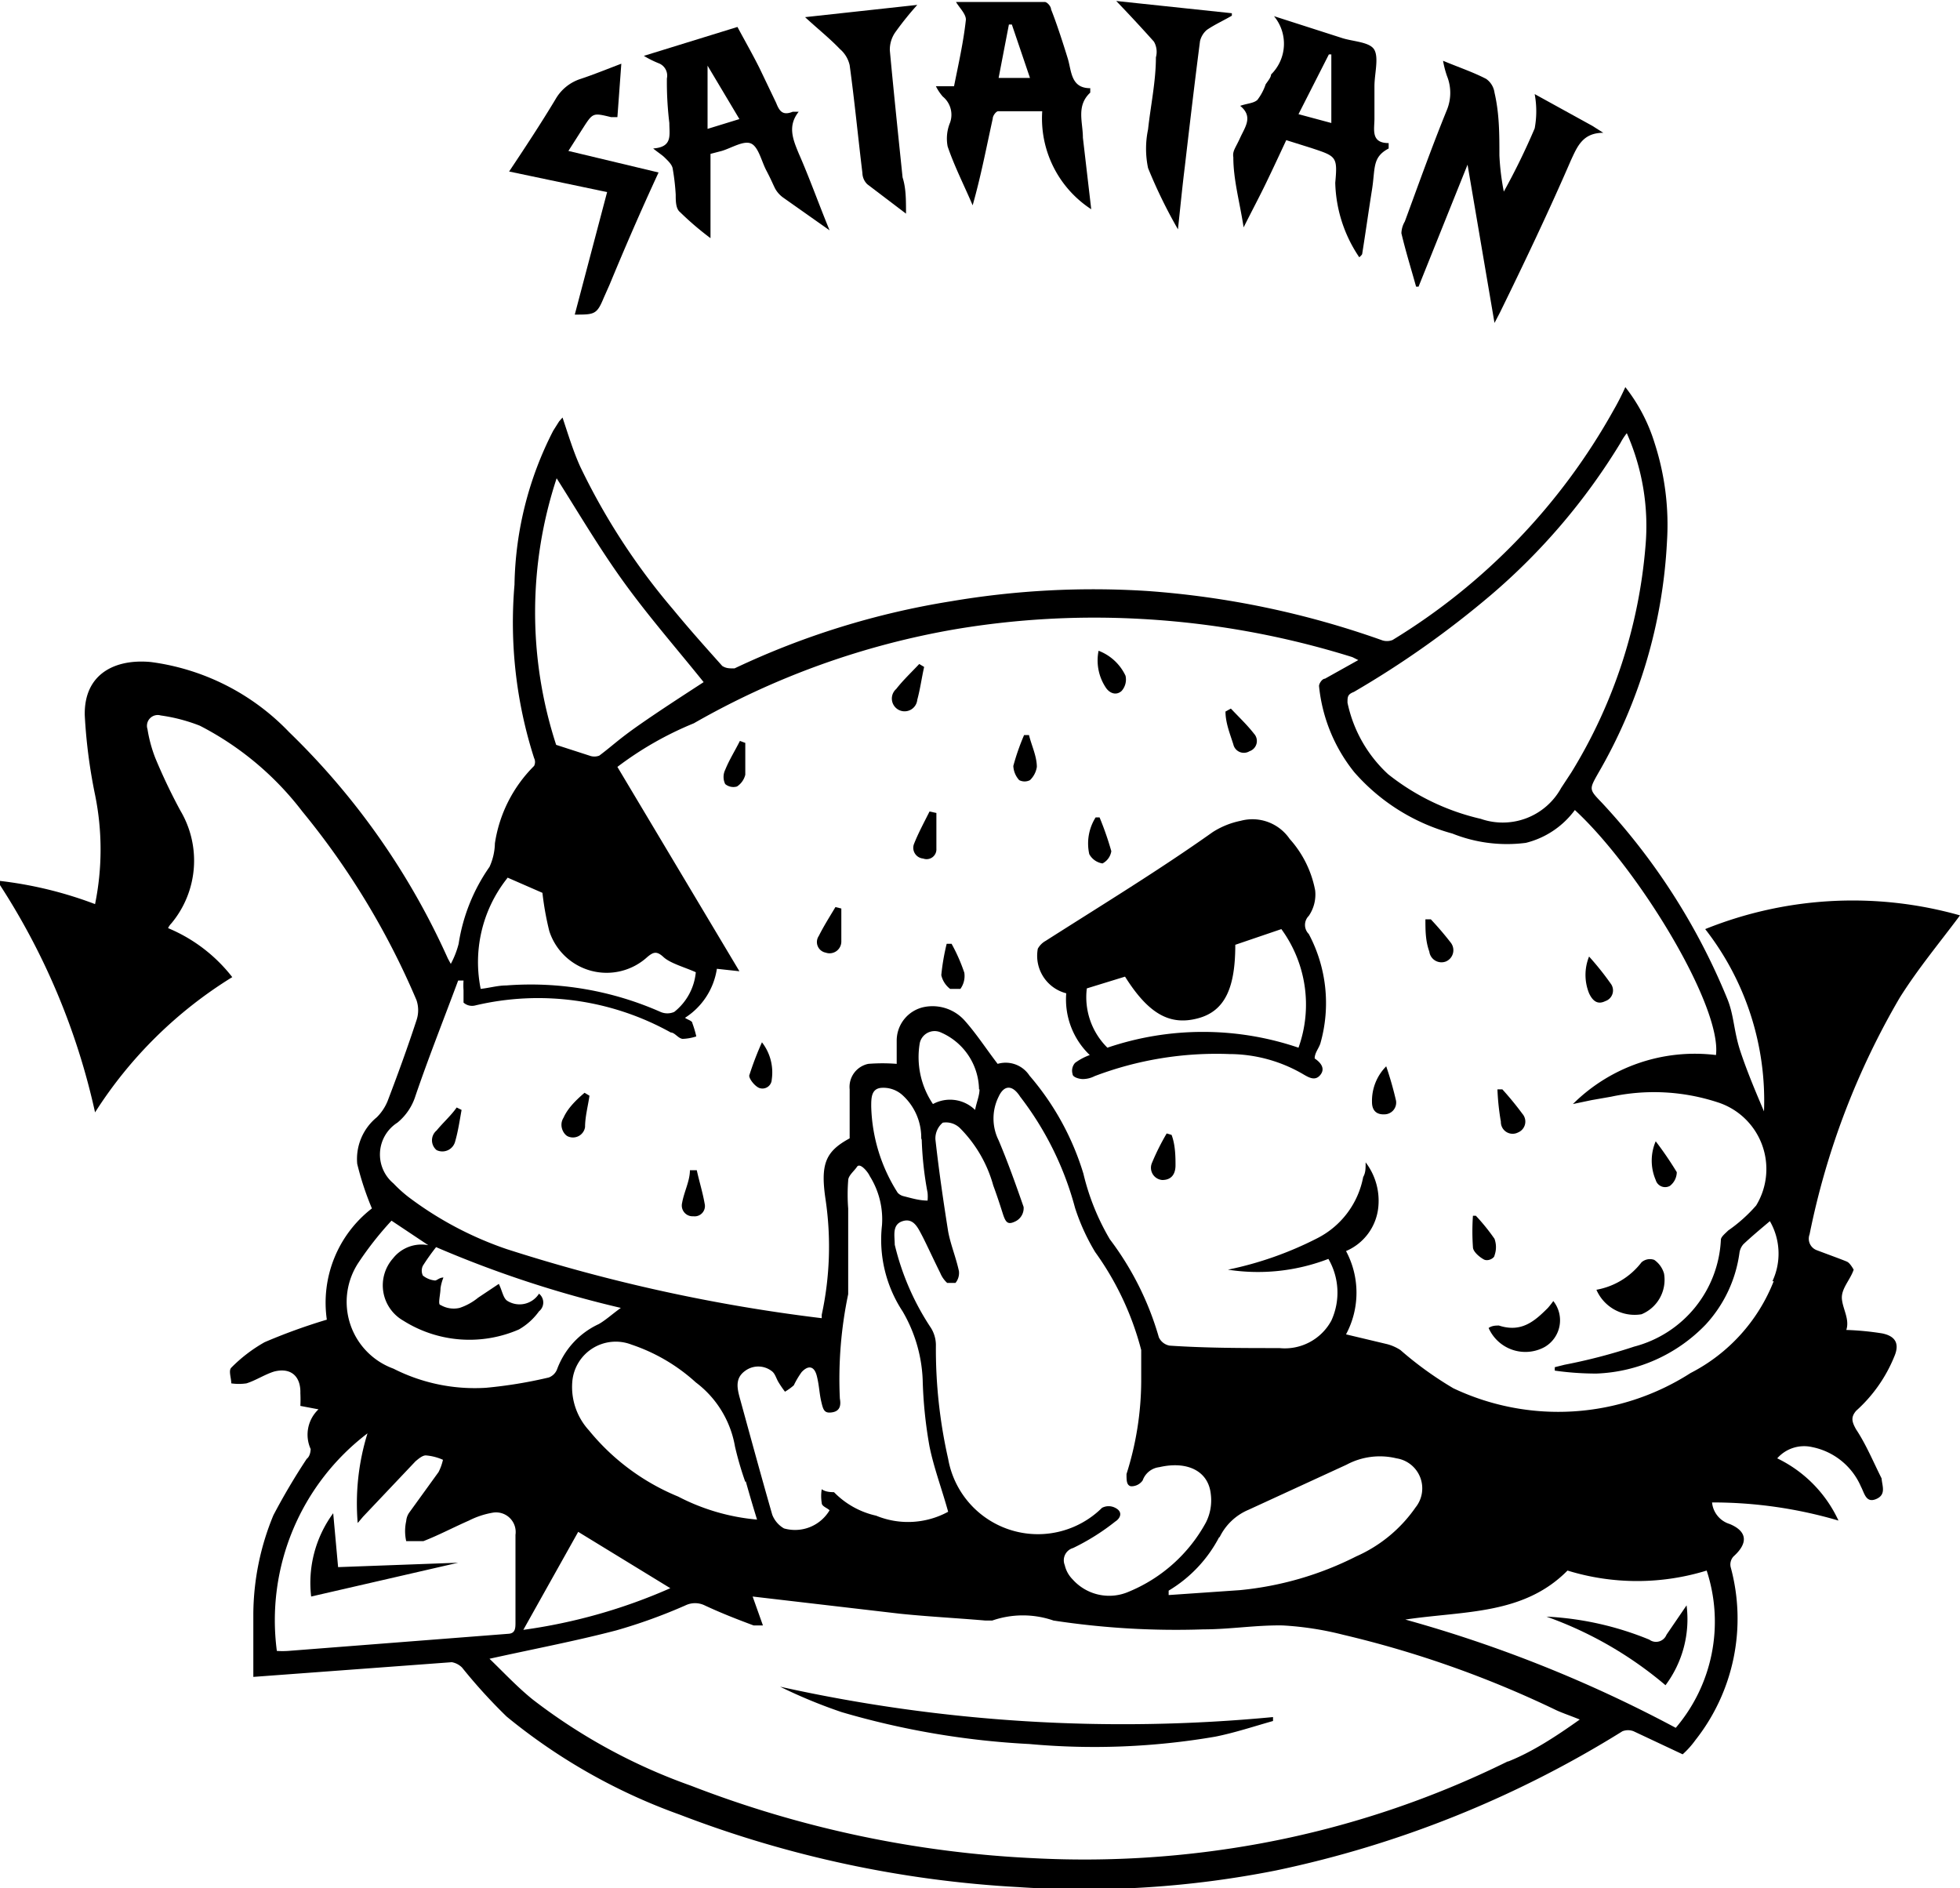<svg xmlns="http://www.w3.org/2000/svg" id="Capa_1" data-name="Capa 1" viewBox="0 0 40 38.53"><title>satatan_vector</title><path d="M41.27,23.6c.37-.59.82-1.13,1.23-1.68a8.05,8.05,0,0,0-5.2.28,5.69,5.69,0,0,1,1.2,3.72c-.17-.4-.34-.8-.48-1.22s-.13-.74-.27-1.08a13.17,13.17,0,0,0-2.56-4c-.26-.27-.26-.27-.08-.59a10.45,10.45,0,0,0,1.41-4.74,5.4,5.4,0,0,0-.25-2,3.52,3.52,0,0,0-.6-1.15,5.09,5.09,0,0,1-.24.47,12.76,12.76,0,0,1-4.51,4.69.31.31,0,0,1-.23,0,18.13,18.13,0,0,0-4.78-1,17.33,17.33,0,0,0-4,.21,16.32,16.32,0,0,0-4.42,1.37c-.11,0-.17,0-.25-.05-.34-.38-.68-.76-1-1.15a13.44,13.44,0,0,1-1.9-2.92c-.14-.31-.24-.64-.36-1l-.07.08-.12.19A7.11,7.11,0,0,0,13,15.17a9.06,9.06,0,0,0,.4,3.54.18.18,0,0,1,0,.16,2.82,2.82,0,0,0-.8,1.58,1.21,1.21,0,0,1-.11.48,3.72,3.72,0,0,0-.63,1.57,1.81,1.81,0,0,1-.16.41l-.06-.11A14.93,14.93,0,0,0,8.4,18.18a4.76,4.76,0,0,0-2.82-1.43c-.73-.07-1.37.24-1.35,1.09a10.87,10.87,0,0,0,.21,1.62,5.58,5.58,0,0,1,0,2.23,8.08,8.08,0,0,0-2-.48,14.08,14.08,0,0,1,2,4.73,8.78,8.78,0,0,1,2.8-2.76,3.23,3.23,0,0,0-1.31-1v0a.36.36,0,0,1,.07-.1,2,2,0,0,0,.18-2.3,11.6,11.6,0,0,1-.51-1.07,2.85,2.85,0,0,1-.16-.59.22.22,0,0,1,.27-.28,3.49,3.49,0,0,1,.8.21,6.2,6.2,0,0,1,2.09,1.75A15.75,15.75,0,0,1,11,23.65a.64.64,0,0,1,0,.41c-.18.55-.38,1.1-.59,1.65a1,1,0,0,1-.22.33,1.1,1.1,0,0,0-.4.95,6,6,0,0,0,.3.91,2.43,2.43,0,0,0-.92,2.27,11.88,11.88,0,0,0-1.27.46,3.07,3.07,0,0,0-.68.52c-.06.06,0,.21,0,.32a1.07,1.07,0,0,0,.31,0c.19-.06.37-.18.56-.24.34-.09.55.09.54.44a2.6,2.6,0,0,1,0,.26L9,32a.71.71,0,0,0-.16.81s0,.14-.08.2a13.35,13.35,0,0,0-.68,1.15,5.34,5.34,0,0,0-.41,2c0,.43,0,.86,0,1.3l4.05-.3a.39.39,0,0,1,.21.11,11,11,0,0,0,.91,1,11.89,11.89,0,0,0,3.53,2,22.71,22.71,0,0,0,6.92,1.48,20.07,20.07,0,0,0,5.25-.34,21.83,21.83,0,0,0,7.07-2.84.31.31,0,0,1,.23,0l1,.47a1.8,1.8,0,0,0,.26-.29,4,4,0,0,0,.72-3.53.24.24,0,0,1,.06-.22c.3-.27.28-.51-.08-.66a.51.51,0,0,1-.36-.44,9.09,9.09,0,0,1,2.58.37A2.64,2.64,0,0,0,38.77,33a.73.73,0,0,1,.71-.23,1.38,1.38,0,0,1,1,.81c.07.13.1.34.31.25s.12-.27.11-.42,0,0,0,0c-.17-.34-.32-.7-.52-1-.09-.16-.11-.25,0-.38a3,3,0,0,0,.78-1.11c.12-.28,0-.42-.25-.47a5.82,5.82,0,0,0-.73-.07h0c.07-.22-.07-.42-.09-.63s.17-.39.24-.6c0,0-.07-.13-.13-.16s-.42-.16-.63-.24a.25.25,0,0,1-.14-.32A15.68,15.68,0,0,1,41.27,23.6Zm-8.34-8.22a12.85,12.85,0,0,0,2.64-3.1,1.32,1.32,0,0,1,.13-.2,4.68,4.68,0,0,1,.38,2.32A10.43,10.43,0,0,1,34.57,19l-.21.32a1.36,1.36,0,0,1-1.64.63,4.74,4.74,0,0,1-1.89-.91A2.75,2.75,0,0,1,30,17.58c0-.12,0-.17.13-.22A19.33,19.33,0,0,0,32.93,15.38ZM13.86,13c.45.71.89,1.46,1.4,2.16s1.07,1.34,1.6,2c-.43.28-.88.57-1.31.87s-.54.42-.82.63a.28.28,0,0,1-.2,0l-.68-.22A8.73,8.73,0,0,1,13.86,13Zm-1,8.15.71.31a6,6,0,0,0,.14.78,1.23,1.23,0,0,0,2,.53c.12-.1.19-.13.33,0s.44.21.66.31a1.17,1.17,0,0,1-.44.81.35.35,0,0,1-.28,0,6.55,6.55,0,0,0-3.15-.54c-.17,0-.34.05-.52.07A2.75,2.75,0,0,1,12.83,21.19ZM9.82,29a6.76,6.76,0,0,1,.67-.85l.75.5a.74.74,0,0,0-.72.27.83.83,0,0,0,.21,1.27,2.53,2.53,0,0,0,2.36.18A1.3,1.3,0,0,0,13.5,30a.23.23,0,0,0,0-.36.47.47,0,0,1-.64.15c-.09-.05-.11-.21-.18-.35l-.42.28a1.19,1.19,0,0,1-.38.21.53.53,0,0,1-.39-.06c-.06,0,0-.22,0-.34a.92.92,0,0,1,.06-.22c-.09,0-.14.07-.18.06a.47.47,0,0,1-.24-.1.23.23,0,0,1,0-.2,4.44,4.44,0,0,1,.27-.38,22.5,22.5,0,0,0,3.77,1.24c-.18.13-.31.25-.45.33a1.64,1.64,0,0,0-.85.92.29.29,0,0,1-.17.17,9.23,9.23,0,0,1-1.28.21,3.66,3.66,0,0,1-1.89-.39A1.45,1.45,0,0,1,9.82,29Zm9.82,2.78a8.44,8.44,0,0,1,.17-2.13c0-.58,0-1.17,0-1.75a3.66,3.66,0,0,1,0-.57c0-.1.12-.19.18-.28s.22.1.26.19a1.66,1.66,0,0,1,.25,1A2.66,2.66,0,0,0,20.92,30a3,3,0,0,1,.41,1.39,9,9,0,0,0,.14,1.37c.09.44.25.86.38,1.33a1.71,1.71,0,0,1-1.47.08,1.72,1.72,0,0,1-.86-.48c-.05,0-.17,0-.25-.06a.87.87,0,0,0,0,.28c0,.07.11.1.16.15a.82.82,0,0,1-.93.37.55.55,0,0,1-.24-.28c-.23-.8-.45-1.61-.67-2.41-.05-.19-.08-.38.11-.52a.45.45,0,0,1,.55,0c.07.05.09.15.14.23a2.14,2.14,0,0,0,.13.19,1.18,1.18,0,0,0,.18-.13,1.75,1.75,0,0,1,.16-.27c.14-.15.26-.12.31.08s.05.35.09.52.06.25.23.22S19.66,31.89,19.64,31.78Zm3.75-3.91c-.16-.46-.32-.91-.51-1.36a1,1,0,0,1,0-.89c.11-.24.28-.25.44,0a6.43,6.43,0,0,1,1.12,2.27,4.3,4.3,0,0,0,.41.9,6,6,0,0,1,.94,2c0,.21,0,.43,0,.64a6.33,6.33,0,0,1-.3,1.89c0,.13,0,.23.09.25a.28.28,0,0,0,.24-.12.41.41,0,0,1,.34-.27c.56-.13,1,.07,1.05.55a1,1,0,0,1-.1.58,3.17,3.17,0,0,1-1.57,1.41,1,1,0,0,1-1.15-.25.6.6,0,0,1-.16-.29.26.26,0,0,1,.17-.35,4.58,4.58,0,0,0,.86-.54c.11-.07.16-.2,0-.28a.29.29,0,0,0-.27,0,1.86,1.86,0,0,1-3.14-1,10.14,10.14,0,0,1-.25-2.33.67.67,0,0,0-.1-.34,5.27,5.27,0,0,1-.74-1.7.06.06,0,0,1,0,0c0-.18-.06-.41.16-.48s.31.13.39.28.25.52.38.78a.56.56,0,0,0,.14.2s.16,0,.17,0a.32.32,0,0,0,.07-.24c-.06-.28-.17-.54-.22-.81-.1-.63-.19-1.25-.26-1.88a.42.42,0,0,1,.15-.34.41.41,0,0,1,.35.11,2.66,2.66,0,0,1,.68,1.17c.07.19.13.37.19.56s.1.25.25.18A.3.3,0,0,0,23.39,27.87Zm4,6.74a1.15,1.15,0,0,1,.59-.56l2-.92A1.44,1.44,0,0,1,31,33a.62.62,0,0,1,.39,1,2.9,2.9,0,0,1-1.21,1,6.65,6.65,0,0,1-2.38.69l-1.45.1,0-.09A2.76,2.76,0,0,0,27.38,34.61Zm-4.9-9.14c0,.13-.06.26-.09.42a.73.73,0,0,0-.86-.12,1.71,1.71,0,0,1-.27-1.24.31.31,0,0,1,.41-.23A1.29,1.29,0,0,1,22.48,25.47Zm-1.18,1a7,7,0,0,0,.12,1.11.85.85,0,0,1,0,.16c-.17,0-.33-.05-.49-.09a.24.24,0,0,1-.12-.07,3.43,3.43,0,0,1-.54-1.76c0-.17,0-.36.2-.38a.58.58,0,0,1,.44.15A1.17,1.17,0,0,1,21.3,26.5Zm-3.59,7c.07.25.14.49.23.78a4.3,4.3,0,0,1-1.61-.47,4.6,4.6,0,0,1-1.82-1.35,1.31,1.31,0,0,1-.34-1,.89.89,0,0,1,1.21-.75,3.69,3.69,0,0,1,1.31.77,2.08,2.08,0,0,1,.8,1.31A6.61,6.61,0,0,0,17.71,33.48Zm-1.54,2.18a11.19,11.19,0,0,1-3,.85l1.12-2Zm-7.8,1.28a1.76,1.76,0,0,1-.23,0A4.79,4.79,0,0,1,10,32.49a4.82,4.82,0,0,0-.2,1.83l.11-.13,1.07-1.13c.06-.05.14-.12.21-.12a1.06,1.06,0,0,1,.35.09,1.06,1.06,0,0,1-.09.25l-.6.83a.35.35,0,0,0-.06.17.94.94,0,0,0,0,.41s.24,0,.35,0c.31-.12.61-.28.93-.42a1.7,1.7,0,0,1,.48-.16.4.4,0,0,1,.47.45c0,.22,0,.43,0,.64,0,.38,0,.76,0,1.14,0,.12,0,.23-.14.24Zm24.9,2.25a19.3,19.3,0,0,1-5.06,1.68,19.88,19.88,0,0,1-4.62.3,22.24,22.24,0,0,1-7-1.48,11.65,11.65,0,0,1-3.23-1.76c-.31-.25-.59-.55-.88-.83.9-.2,1.75-.36,2.59-.58A10.9,10.9,0,0,0,16.49,36a.45.45,0,0,1,.39,0c.32.15.65.28,1,.41l.19,0-.21-.59,3,.35c.58.06,1.17.09,1.75.14.05,0,.1,0,.14,0a1.91,1.91,0,0,1,1.25,0,16.55,16.55,0,0,0,3.06.18c.54,0,1.08-.09,1.62-.08a6.42,6.42,0,0,1,1.23.19,21.23,21.23,0,0,1,4.31,1.52c.14.07.3.12.52.21C34.22,38.7,33.75,39,33.27,39.19Zm3.42-.68a27,27,0,0,0-5.52-2.21c1.2-.18,2.41-.09,3.31-1a4.82,4.82,0,0,0,2.84,0A3.34,3.34,0,0,1,36.69,38.51Zm2-9.12A3.58,3.58,0,0,1,37,31.26a5,5,0,0,1-4.84.31,7.19,7.19,0,0,1-1.08-.78.93.93,0,0,0-.27-.12l-.84-.2a1.8,1.8,0,0,0,0-1.7,1.09,1.09,0,0,0,.66-.91,1.29,1.29,0,0,0-.26-.9c0,.13,0,.21-.05.3a1.77,1.77,0,0,1-.94,1.25,7.16,7.16,0,0,1-1.82.64,4,4,0,0,0,2.05-.22,1.37,1.37,0,0,1,.06,1.26,1.08,1.08,0,0,1-1.06.56c-.75,0-1.49,0-2.24-.05a.3.3,0,0,1-.22-.17,6.1,6.1,0,0,0-1-2,4.83,4.83,0,0,1-.54-1.34,5.51,5.51,0,0,0-1.1-2,.58.58,0,0,0-.65-.24c-.23-.3-.43-.61-.67-.88a.88.88,0,0,0-.83-.28.7.7,0,0,0-.56.69c0,.16,0,.33,0,.47a3.69,3.69,0,0,0-.58,0,.48.48,0,0,0-.38.52v1c-.5.27-.6.53-.49,1.26a6.57,6.57,0,0,1-.08,2.34s0,0,0,.07a34.49,34.49,0,0,1-6.43-1.41,7.15,7.15,0,0,1-2-1.06,2.7,2.7,0,0,1-.31-.28.77.77,0,0,1,.08-1.24,1.15,1.15,0,0,0,.37-.55c.27-.79.58-1.57.87-2.35l.11,0a1.38,1.38,0,0,0,0,.2c0,.09,0,.19,0,.25a.26.26,0,0,0,.23.06,5.57,5.57,0,0,1,4,.55c.08,0,.15.12.24.13a1,1,0,0,0,.28-.05,2.13,2.13,0,0,0-.08-.27c0-.05-.1-.07-.15-.11a1.44,1.44,0,0,0,.65-1l.46.05-2.49-4.17A6.89,6.89,0,0,1,16.66,18,16.29,16.29,0,0,1,22,16.08a17.14,17.14,0,0,1,3.78-.21,17.67,17.67,0,0,1,4.32.78l.12.06-.68.38c-.06,0-.13.11-.12.16A3.33,3.33,0,0,0,30.14,19a4.08,4.08,0,0,0,2,1.25,3,3,0,0,0,1.5.19,1.77,1.77,0,0,0,1-.67c1.3,1.2,3,4,2.88,5a3.53,3.53,0,0,0-2.92,1l.38-.08.4-.07a4.17,4.17,0,0,1,2.16.11,1.43,1.43,0,0,1,.8,2.11,3.1,3.1,0,0,1-.57.51c-.06.06-.15.13-.15.19a2.37,2.37,0,0,1-1.77,2.18,11.39,11.39,0,0,1-1.42.37l-.2.05v.07a6.07,6.07,0,0,0,.85.06,3.26,3.26,0,0,0,2.23-1A2.69,2.69,0,0,0,38,28.8a.34.34,0,0,1,.08-.17c.17-.16.35-.31.54-.47A1.33,1.33,0,0,1,38.67,29.39Z" transform="translate(-2.5 -3.24)"></path><path d="M31.4,9.09h.05l1-2.49L33,9.83l.11-.21c.49-1,1-2.07,1.45-3.11.13-.28.24-.56.66-.56L35,5.81l-1.18-.65a1.91,1.91,0,0,1,0,.7,13.94,13.94,0,0,1-.63,1.29,5,5,0,0,1-.09-.74c0-.43,0-.85-.1-1.28a.41.41,0,0,0-.17-.28c-.27-.14-.57-.24-.88-.37a2,2,0,0,0,.08.31.92.92,0,0,1,0,.69c-.31.76-.58,1.52-.86,2.28A.5.5,0,0,0,31.1,8C31.19,8.38,31.3,8.73,31.4,9.09Z" transform="translate(-2.5 -3.24)"></path><path d="M27.67,6.45c0,.46.13.91.21,1.43.17-.34.32-.62.46-.91s.27-.57.41-.87l.51.16c.51.17.54.17.49.71a2.83,2.83,0,0,0,.49,1.52s.06-.05.06-.07c.07-.44.13-.87.2-1.31s0-.66.34-.84c0,0,0,0,0-.11-.37,0-.29-.28-.29-.5V5c0-.25.09-.57,0-.74s-.45-.17-.68-.25h0L28.5,3.57a.88.88,0,0,1-.06,1.19c0,.06-.07.14-.11.2a1.09,1.09,0,0,1-.17.32c-.08.07-.21.07-.35.12.27.22.1.43,0,.65S27.65,6.32,27.67,6.45Zm1.95-2.1h.05v1.4L29,5.57Z" transform="translate(-2.5 -3.24)"></path><path d="M21.89,5.74a.85.85,0,0,0-.05.49c.14.41.34.8.51,1.2.17-.6.28-1.18.41-1.77,0-.06.07-.15.11-.15.29,0,.59,0,.9,0a2.21,2.21,0,0,0,1,2L24.6,6.05c0-.32-.14-.65.15-.92,0,0,0,0,0-.09-.4,0-.38-.35-.46-.61s-.22-.7-.34-1c0-.06-.08-.15-.13-.15-.61,0-1.22,0-1.81,0,.07.12.22.26.2.38-.05.45-.15.89-.24,1.34L21.6,5a1,1,0,0,0,.14.21A.48.48,0,0,1,21.89,5.74Zm1.2-2h.06l.37,1.09h-.64Z" transform="translate(-2.5 -3.24)"></path><path d="M16.11,4.84a6.94,6.94,0,0,0,.05.91c0,.25.07.49-.33.52.11.09.18.13.24.19s.15.14.16.23a4.6,4.6,0,0,1,.06.52c0,.13,0,.29.09.36A6.13,6.13,0,0,0,17,8.1V6.38l.23-.06c.2-.06.45-.22.6-.15s.21.36.31.55.12.25.18.37a.56.56,0,0,0,.16.18l.95.67c-.23-.56-.41-1.07-.63-1.57-.12-.29-.23-.56,0-.85,0,0,0,0,0,0s-.09,0-.12,0c-.2.08-.27,0-.34-.18L18,4.63c-.14-.28-.3-.56-.45-.84l-1.91.59a2.07,2.07,0,0,0,.3.15A.27.27,0,0,1,16.11,4.84Zm.83-.26.65,1.09-.65.2Z" transform="translate(-2.5 -3.24)"></path><path d="M14.23,9.66c.4,0,.45,0,.59-.34l.12-.27c.31-.75.63-1.49,1-2.29L14.1,6.32l.3-.47c.2-.31.2-.31.57-.22h.13l.08-1.09c-.29.11-.56.22-.83.31a.91.91,0,0,0-.51.41c-.3.5-.63,1-.95,1.48l2,.42Z" transform="translate(-2.5 -3.24)"></path><path d="M26.09,4.41c0,.49-.11,1-.16,1.47a1.92,1.92,0,0,0,0,.79,10.18,10.18,0,0,0,.61,1.25c.05-.47.09-.88.14-1.28.1-.86.2-1.71.31-2.56a.43.43,0,0,1,.14-.23c.16-.11.34-.19.51-.29V3.51l-2.36-.25,0,0c.26.27.52.55.77.83A.42.42,0,0,1,26.09,4.41Z" transform="translate(-2.5 -3.24)"></path><path d="M19.84,4.57c.1.73.17,1.46.26,2.2a.33.33,0,0,0,.1.23l.79.6c0-.29,0-.52-.07-.74-.09-.87-.18-1.73-.26-2.59a.62.62,0,0,1,.11-.37,6.49,6.49,0,0,1,.45-.56l-2.29.25c.26.24.5.43.71.65A.61.61,0,0,1,19.84,4.57Z" transform="translate(-2.5 -3.24)"></path><path d="M29.21,22.3a.26.26,0,0,1,0-.37.77.77,0,0,0,.13-.52,2.17,2.17,0,0,0-.52-1.05.92.92,0,0,0-1-.37,1.67,1.67,0,0,0-.57.23C26.15,21,25,21.7,23.84,22.44a.41.41,0,0,0-.16.16.79.79,0,0,0,.58.91,1.57,1.57,0,0,0,.48,1.26,1.19,1.19,0,0,0-.3.16.24.24,0,0,0-.05.23c0,.06.13.1.21.1a.53.53,0,0,0,.24-.06,7,7,0,0,1,2.75-.45,3,3,0,0,1,1.52.42c.12.07.24.13.34,0s0-.25-.12-.33c0-.12.09-.21.12-.32A3,3,0,0,0,29.21,22.3ZM29,24.62a6.06,6.06,0,0,0-3.9,0,1.45,1.45,0,0,1-.42-1.21l.78-.24c.49.78.93,1,1.49.85s.76-.64.76-1.5l.94-.32A2.61,2.61,0,0,1,29,24.62Z" transform="translate(-2.5 -3.24)"></path><path d="M36,30.06a.76.76,0,0,0,.46-.83.51.51,0,0,0-.2-.28A.26.26,0,0,0,36,29a1.49,1.49,0,0,1-.92.56A.85.85,0,0,0,36,30.06Z" transform="translate(-2.5 -3.24)"></path><path d="M34.2,29.79a1.71,1.71,0,0,1-.11.14c-.27.27-.54.51-1,.36-.06,0-.14,0-.21.05a.82.82,0,0,0,1.14.39A.63.63,0,0,0,34.2,29.79Z" transform="translate(-2.5 -3.24)"></path><path d="M21.36,16.85l-.1-.06c-.16.17-.33.33-.47.51a.26.26,0,1,0,.43.22C21.28,17.3,21.31,17.07,21.36,16.85Z" transform="translate(-2.5 -3.24)"></path><path d="M23.66,18.89c0-.22-.11-.44-.16-.65h-.1a4.7,4.7,0,0,0-.22.63.46.46,0,0,0,.12.29.24.24,0,0,0,.22,0A.47.47,0,0,0,23.66,18.89Z" transform="translate(-2.5 -3.24)"></path><path d="M21.92,22.5h-.1a4.5,4.5,0,0,0-.11.64.49.49,0,0,0,.18.28s.19,0,.21,0a.45.45,0,0,0,.08-.33A3.57,3.57,0,0,0,21.92,22.5Z" transform="translate(-2.5 -3.24)"></path><path d="M21.47,19.8c-.11.22-.23.44-.32.67a.22.22,0,0,0,.19.29.2.2,0,0,0,.27-.2c0-.24,0-.49,0-.73Z" transform="translate(-2.5 -3.24)"></path><path d="M35.26,23.67a.23.23,0,0,0,.11-.36,5.86,5.86,0,0,0-.44-.55,1,1,0,0,0,0,.75C35,23.66,35.1,23.75,35.26,23.67Z" transform="translate(-2.5 -3.24)"></path><path d="M33.48,26.35a.24.24,0,0,0,.09-.38,6.4,6.4,0,0,0-.41-.5l-.1,0a4.93,4.93,0,0,0,.07.66A.24.24,0,0,0,33.48,26.35Z" transform="translate(-2.5 -3.24)"></path><path d="M14,26.05c-.1.16,0,.34.09.38a.25.25,0,0,0,.35-.19c0-.21.06-.43.09-.64l-.1-.06C14.23,25.71,14.08,25.87,14,26.05Z" transform="translate(-2.5 -3.24)"></path><path d="M17.6,18.36c-.1.2-.22.39-.3.59a.33.33,0,0,0,0,.29.26.26,0,0,0,.24.05.4.4,0,0,0,.17-.24c0-.21,0-.43,0-.65Z" transform="translate(-2.5 -3.24)"></path><path d="M28,18.57a.22.22,0,0,0,.09-.36c-.14-.18-.31-.34-.47-.51l-.11.06c0,.23.09.45.16.67A.22.22,0,0,0,28,18.57Z" transform="translate(-2.5 -3.24)"></path><path d="M11.41,26.31a.26.26,0,0,0,0,.4.27.27,0,0,0,.38-.18c.06-.21.09-.42.13-.64l-.1-.05C11.71,26,11.55,26.14,11.41,26.31Z" transform="translate(-2.5 -3.24)"></path><path d="M26.31,26.37a4.8,4.8,0,0,0-.3.6.25.25,0,0,0,.21.35c.21,0,.27-.15.27-.3s0-.41-.08-.62Z" transform="translate(-2.5 -3.24)"></path><path d="M25,20.86a.34.34,0,0,0,.18-.25,6.28,6.28,0,0,0-.24-.69l-.08,0a1,1,0,0,0-.13.75A.37.37,0,0,0,25,20.86Z" transform="translate(-2.5 -3.24)"></path><path d="M31.7,22l-.11,0c0,.22,0,.44.08.66a.25.25,0,0,0,.34.2.25.25,0,0,0,.1-.38A6.54,6.54,0,0,0,31.7,22Z" transform="translate(-2.5 -3.24)"></path><path d="M33,28.86a.5.5,0,0,0,0-.34,4.12,4.12,0,0,0-.38-.47l-.06,0a4.56,4.56,0,0,0,0,.64c0,.09.13.2.22.25S33,28.91,33,28.86Z" transform="translate(-2.5 -3.24)"></path><path d="M25.39,17.34a.35.35,0,0,0,.08-.31,1,1,0,0,0-.55-.51,1,1,0,0,0,.14.74C25.14,17.39,25.28,17.44,25.39,17.34Z" transform="translate(-2.5 -3.24)"></path><path d="M19.55,21.75c-.12.2-.24.39-.34.59a.22.22,0,0,0,.14.34.24.24,0,0,0,.32-.23c0-.22,0-.45,0-.67Z" transform="translate(-2.5 -3.24)"></path><path d="M30.79,25a1,1,0,0,0-.29.73c0,.17.09.26.26.25a.24.24,0,0,0,.23-.28A7.12,7.12,0,0,0,30.79,25Z" transform="translate(-2.5 -3.24)"></path><path d="M16.72,27.12h-.14c0,.22-.12.44-.16.67a.22.22,0,0,0,.23.27.21.21,0,0,0,.23-.26C16.84,27.57,16.77,27.35,16.72,27.12Z" transform="translate(-2.5 -3.24)"></path><path d="M17.79,25.19c0,.07.11.21.2.25a.19.19,0,0,0,.26-.17,1,1,0,0,0-.2-.76A6.31,6.31,0,0,0,17.79,25.19Z" transform="translate(-2.5 -3.24)"></path><path d="M36.58,27.44a.36.36,0,0,0,.14-.28,7.15,7.15,0,0,0-.43-.63,1,1,0,0,0,0,.79A.2.2,0,0,0,36.58,27.44Z" transform="translate(-2.5 -3.24)"></path><path d="M18.42,37.66a10.46,10.46,0,0,0,1.26.52,16.6,16.6,0,0,0,3.83.65,14.59,14.59,0,0,0,3.79-.15c.4-.08.79-.21,1.18-.32v-.08A32.33,32.33,0,0,1,18.42,37.66Z" transform="translate(-2.5 -3.24)"></path><path d="M9.4,35.22l-.1-1.1a2.4,2.4,0,0,0-.45,1.7l3-.69v0Z" transform="translate(-2.5 -3.24)"></path><path d="M36.51,36.6a.23.23,0,0,1-.35.1,6.34,6.34,0,0,0-2.1-.47,7.78,7.78,0,0,1,2.43,1.4A2.25,2.25,0,0,0,36.92,36Z" transform="translate(-2.5 -3.24)"></path></svg>